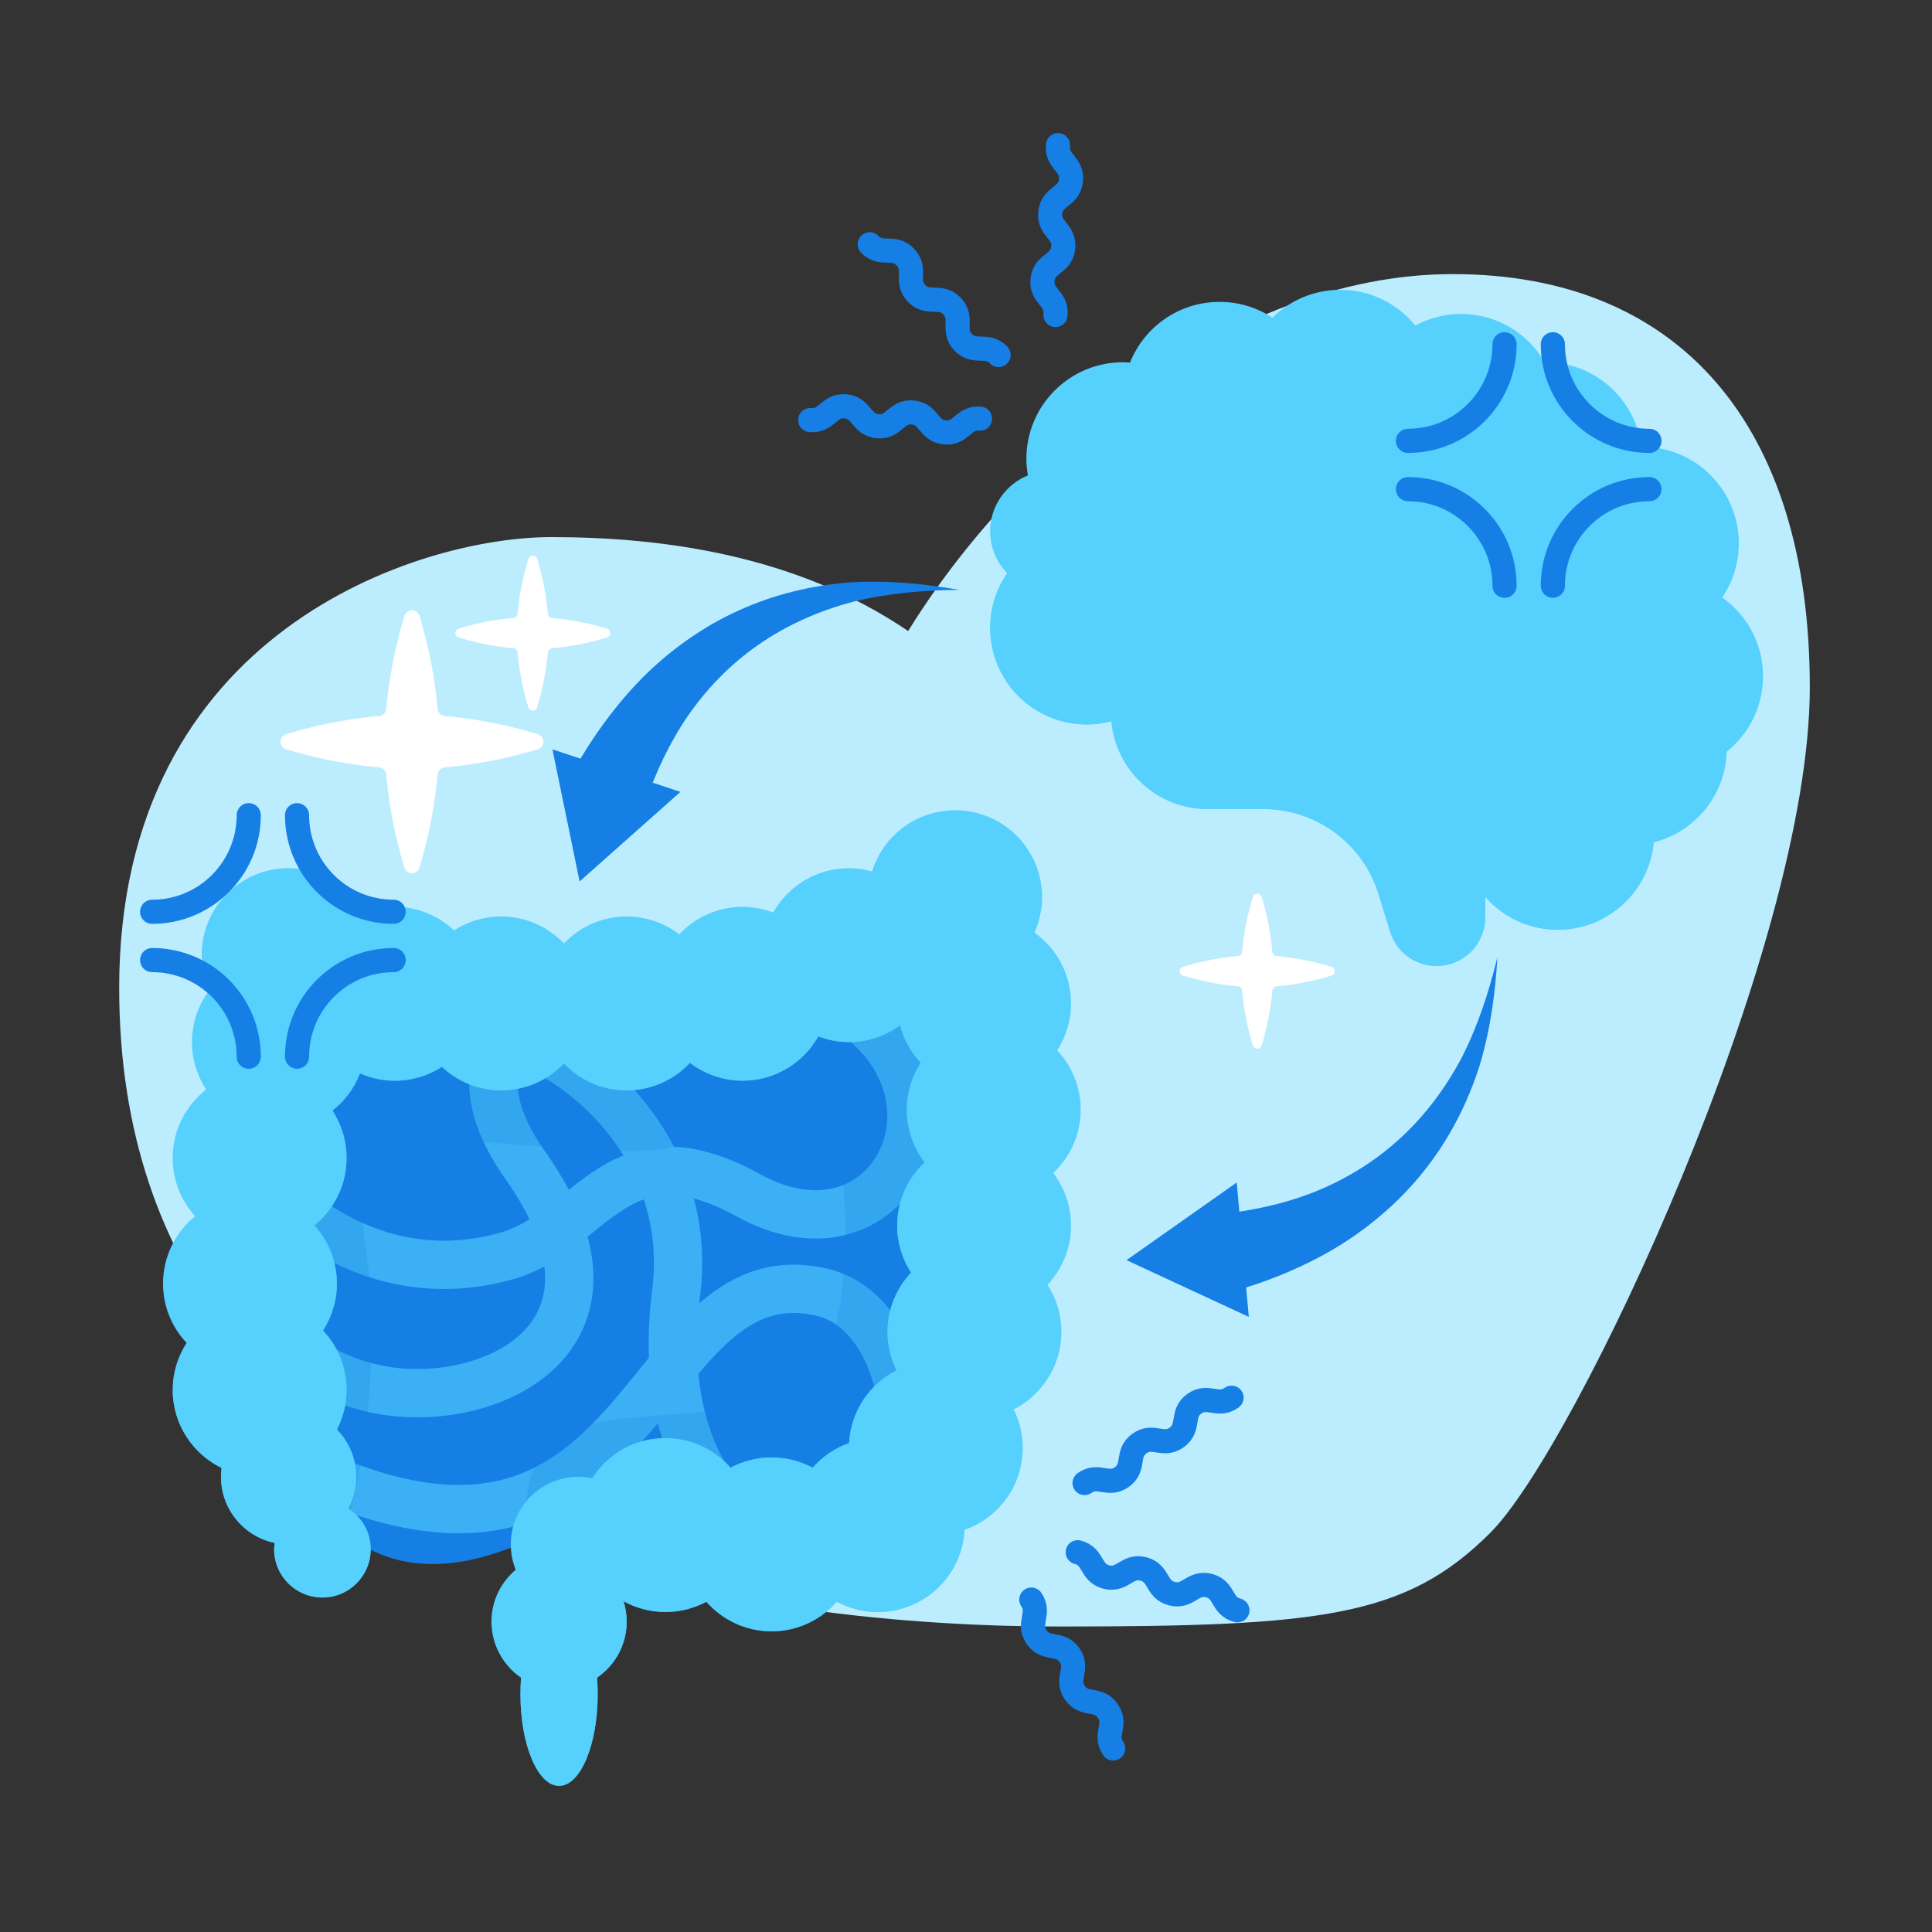 <svg viewBox="0 0 160 160" xmlns:xlink="http://www.w3.org/1999/xlink" xmlns="http://www.w3.org/2000/svg">
  <rect x="0" y="0" width="160" height="160" fill="#333333" stroke="none"/>
  <defs>
    <style>
      .cls-1, .cls-2, .cls-3 {
        fill: none;
      }

      .cls-4 {
        clip-path: url(#clippath);
      }

      .cls-5 {
        fill: #fff;
      }

      .cls-6 {
        fill: #bcedfe;
      }

      .cls-7, .cls-8 {
        fill: #157fe5;
      }

      .cls-9, .cls-10 {
        fill: #56d0fd;
      }

      .cls-2 {
        opacity: .6;
        stroke: #56d0fd;
        stroke-miterlimit: 10;
        stroke-width: 4px;
      }

      .cls-2, .cls-8, .cls-10 {
        mix-blend-mode: multiply;
      }

      .cls-8 {
        opacity: .2;
      }

      .cls-3 {
        stroke: #157fe5;
        stroke-linecap: round;
        stroke-linejoin: round;
        stroke-width: 2px;
      }

      .cls-10 {
        opacity: .7;
      }

      .cls-11 {
        isolation: isolate;
      }
    </style>
    <clipPath id="clippath">
      <path d="M87.22,97.14c1.4-1.31,2.28-3.17,2.28-5.24,0-1.9-.74-3.63-1.95-4.91,.72-1.12,1.15-2.45,1.15-3.89,0-2.42-1.2-4.56-3.03-5.86,.4-.9,.63-1.89,.63-2.94,0-3.98-3.22-7.2-7.2-7.2-3.23,0-5.97,2.13-6.88,5.07-.61-.17-1.26-.27-1.92-.27-2.69,0-5.03,1.48-6.27,3.67-.79-.3-1.64-.47-2.53-.47-2.07,0-3.93,.88-5.24,2.28-1.21-.92-2.72-1.48-4.36-1.48-2.05,0-3.89,.86-5.2,2.23-1.31-1.37-3.15-2.23-5.2-2.23-1.43,0-2.77,.42-3.89,1.15-1.29-1.2-3.01-1.95-4.91-1.95-.89,0-1.74,.17-2.53,.47-1.24-2.19-3.58-3.67-6.27-3.67-3.98,0-7.2,3.22-7.2,7.2,0,1.04,.22,2.03,.62,2.92-.89,1.2-1.42,2.68-1.42,4.28,0,1.45,.43,2.8,1.17,3.93-1.68,1.32-2.77,3.36-2.77,5.67,0,1.85,.71,3.54,1.86,4.82-1.62,1.32-2.66,3.33-2.66,5.58,0,1.9,.74,3.63,1.95,4.91-.72,1.12-1.15,2.45-1.15,3.89,0,2.85,1.66,5.3,4.05,6.47-.03,.24-.05,.48-.05,.73,0,2.7,1.91,4.95,4.45,5.48-.02,.17-.05,.34-.05,.52,0,2.21,1.79,4,4,4s4-1.79,4-4c0-1.42-.74-2.66-1.86-3.37,.42-.78,.66-1.68,.66-2.63,0-1.52-.61-2.9-1.6-3.91,.51-.99,.8-2.1,.8-3.29,0-1.9-.74-3.63-1.95-4.91,.72-1.12,1.15-2.45,1.15-3.89,0-1.85-.71-3.54-1.86-4.82,1.62-1.32,2.66-3.33,2.66-5.58,0-1.45-.43-2.8-1.17-3.93,1.02-.79,1.81-1.85,2.28-3.08,.88,.39,1.86,.61,2.89,.61,1.43,0,2.77-.42,3.89-1.15,1.29,1.2,3.01,1.95,4.91,1.95,2.05,0,3.89-.86,5.2-2.23,1.31,1.37,3.15,2.23,5.2,2.23s3.93-.88,5.24-2.28c1.21,.92,2.72,1.48,4.36,1.48,2.69,0,5.03-1.48,6.27-3.67,.79,.3,1.64,.47,2.53,.47,1.59,0,3.05-.52,4.24-1.39,.31,1.18,.9,2.24,1.71,3.1-.72,1.12-1.15,2.45-1.15,3.89,0,1.64,.55,3.15,1.48,4.36-1.4,1.31-2.28,3.17-2.28,5.24,0,1.43,.42,2.77,1.15,3.89-1.2,1.29-1.95,3.01-1.95,4.91,0,1.14,.27,2.22,.75,3.18-2.23,1.13-3.79,3.39-3.93,6.03-1.18,.41-2.21,1.12-3.02,2.04-1.01-.54-2.17-.85-3.4-.85s-2.38,.31-3.4,.85c-1.32-1.5-3.25-2.45-5.4-2.45-2.55,0-4.78,1.32-6.06,3.32-.37-.08-.75-.12-1.14-.12-3.09,0-5.6,2.51-5.6,5.6,0,.74,.15,1.45,.41,2.1-1.23,1.03-2.01,2.57-2.01,4.3,0,1.93,.97,3.63,2.45,4.63-.03,.44-.05,.9-.05,1.37,0,4.2,1.43,7.6,3.2,7.6s3.2-3.4,3.2-7.6c0-.47-.02-.92-.05-1.37,1.48-1.01,2.45-2.71,2.45-4.63,0-.59-.09-1.15-.26-1.69,1.03,.56,2.21,.89,3.46,.89s2.38-.31,3.4-.85c1.32,1.5,3.25,2.45,5.4,2.45s4.08-.95,5.4-2.45c1.01,.54,2.17,.85,3.4,.85,3.85,0,6.98-3.02,7.18-6.81,2.8-.98,4.82-3.65,4.82-6.79,0-1.14-.27-2.22-.75-3.18,2.34-1.19,3.95-3.61,3.95-6.42,0-1.43-.42-2.77-1.15-3.89,1.2-1.29,1.95-3.01,1.95-4.91,0-1.64-.55-3.15-1.48-4.36Z" class="cls-1"></path>
    </clipPath>
  </defs>
  <g class="cls-11">
    <g data-name="Layer 3" id="Layer_3">
      <path d="M75.21,52.26c8.79-14.26,26.44-29.56,45.11-29.56s29.56,12.44,29.56,34.22-19.44,63-26.44,70c-7,7-14,7.78-35.78,7.78S9.87,130.04,9.87,81.81c0-29.56,24.89-37.33,35.78-37.33,9.33,0,20.35,1.52,29.56,7.78Z" class="cls-6"></path>
      <g>
        <path d="M82.7,29.4c-.96-1.01-1.98-.05-2.94-1.06s.05-1.98-.92-2.99-1.98-.05-2.94-1.06,.05-1.98-.92-3-1.98-.05-2.95-1.06" class="cls-3"></path>
        <path d="M87.41,26.09c.16-1.39-1.23-1.55-1.07-2.94s1.55-1.23,1.71-2.62-1.23-1.55-1.07-2.94,1.55-1.23,1.71-2.63-1.23-1.55-1.07-2.94" class="cls-3"></path>
        <path d="M81.16,34.67c-1.39-.13-1.52,1.27-2.91,1.14s-1.27-1.52-2.66-1.65-1.52,1.27-2.91,1.14-1.27-1.52-2.66-1.65-1.52,1.27-2.92,1.14" class="cls-3"></path>
      </g>
      <g>
        <path d="M89.25,128.55c1.36,.34,1.01,1.7,2.37,2.05s1.7-1.01,3.06-.67,1.01,1.7,2.37,2.05,1.7-1.01,3.06-.67,1.01,1.7,2.37,2.05" class="cls-3"></path>
        <path d="M89.82,122.82c1.13-.82,1.95,.32,3.09-.5s.31-1.95,1.45-2.77,1.95,.31,3.09-.51,.32-1.96,1.45-2.78,1.96,.31,3.09-.51" class="cls-3"></path>
        <path d="M85.41,132.47c.79,1.15-.36,1.95,.43,3.1s1.95,.36,2.74,1.51-.36,1.95,.43,3.1,1.95,.36,2.74,1.52-.36,1.95,.44,3.1" class="cls-3"></path>
      </g>
      <path d="M105.72,81.68c1.93-.16,3.56-.58,4.55-.89,.36-.11,.36-.61,0-.72-1-.31-2.63-.73-4.55-.89-.18-.02-.33-.16-.35-.35-.16-1.93-.58-3.56-.89-4.55-.11-.36-.61-.36-.72,0-.31,1-.73,2.63-.89,4.55-.02,.18-.16,.33-.35,.35-1.93,.16-3.56,.58-4.55,.89-.36,.11-.36,.61,0,.72,1,.31,2.63,.73,4.55,.89,.18,.02,.33,.16,.35,.35,.16,1.93,.58,3.56,.89,4.55,.11,.36,.61,.36,.72,0,.31-1,.73-2.63,.89-4.55,.02-.18,.16-.33,.35-.35Z" class="cls-5"></path>
      <g>
        <path d="M23.41,119.9c3.69,8,10.09,12.8,21.29,7.2,7.9-3.95,24,3.2,32-5.6s8-38.37,.8-44.39c-12,6.37-44,7.52-53.6,2.75-5.6,12.07-3.12,34.31-.49,40.03Z" class="cls-7"></path>
        <path d="M22,98c6,6,13,8,20,6s9.1-11,20-5,18.12-6.58,10-14-40.5-5.5-28.5,11.5c10.27,14.55-3.5,20.5-12.5,18.5-14.93-3.32-14.54-22.4-2.77-28.7s29.77,4.7,27.77,20.7,7.24,22.6,14.12,21.3,6.61-19.33-2.12-21.3c-15.5-3.5-14,29-44,14" class="cls-2"></path>
        <path d="M28.7,126.3c2.4-8,2.4-18.26,1.6-22.73s.8-9.27,4.8-9.27,16.8,1.6,20,.8,12-3.2,13.6-1.6,2.4,16.8-1.6,20.8-17.66,1.79-21.23,4.9-1.97,9.5-1.97,9.5c0,0,30.4,5.6,36-13.6s2.6-38.93-2.7-39.07-30.91,9.3-42.51,6.59c-11.59-2.72-13.99,2.88-14.79,15.68s8.8,28,8.8,28Z" class="cls-8"></path>
        <path d="M87.22,97.14c1.4-1.31,2.28-3.17,2.28-5.24,0-1.9-.74-3.63-1.95-4.91,.72-1.12,1.15-2.45,1.15-3.89,0-2.42-1.2-4.56-3.03-5.86,.4-.9,.63-1.89,.63-2.94,0-3.98-3.22-7.2-7.2-7.2-3.23,0-5.97,2.13-6.88,5.07-.61-.17-1.26-.27-1.92-.27-2.69,0-5.03,1.48-6.27,3.67-.79-.3-1.64-.47-2.53-.47-2.07,0-3.93,.88-5.24,2.28-1.21-.92-2.72-1.48-4.36-1.48-2.05,0-3.89,.86-5.2,2.23-1.31-1.37-3.15-2.23-5.2-2.23-1.43,0-2.77,.42-3.89,1.15-1.29-1.2-3.01-1.95-4.91-1.95-.89,0-1.74,.17-2.53,.47-1.24-2.19-3.58-3.67-6.27-3.67-3.98,0-7.2,3.22-7.2,7.2,0,1.04,.22,2.03,.62,2.92-.89,1.2-1.42,2.68-1.42,4.28,0,1.45,.43,2.8,1.17,3.93-1.68,1.32-2.77,3.36-2.77,5.67,0,1.85,.71,3.54,1.86,4.82-1.62,1.32-2.66,3.33-2.66,5.58,0,1.9,.74,3.63,1.95,4.91-.72,1.12-1.15,2.45-1.15,3.89,0,2.85,1.66,5.3,4.05,6.47-.03,.24-.05,.48-.05,.73,0,2.7,1.91,4.95,4.45,5.48-.02,.17-.05,.34-.05,.52,0,2.21,1.79,4,4,4s4-1.79,4-4c0-1.42-.74-2.66-1.86-3.37,.42-.78,.66-1.68,.66-2.63,0-1.52-.61-2.9-1.6-3.91,.51-.99,.8-2.1,.8-3.29,0-1.9-.74-3.63-1.95-4.91,.72-1.12,1.15-2.45,1.15-3.89,0-1.85-.71-3.54-1.86-4.82,1.62-1.32,2.66-3.33,2.66-5.58,0-1.45-.43-2.8-1.17-3.93,1.02-.79,1.81-1.85,2.28-3.08,.88,.39,1.86,.61,2.89,.61,1.43,0,2.77-.42,3.89-1.15,1.29,1.2,3.01,1.95,4.91,1.95,2.05,0,3.89-.86,5.2-2.23,1.31,1.37,3.15,2.23,5.2,2.23s3.93-.88,5.24-2.28c1.21,.92,2.72,1.48,4.36,1.48,2.69,0,5.03-1.48,6.27-3.67,.79,.3,1.64,.47,2.53,.47,1.59,0,3.05-.52,4.24-1.39,.31,1.18,.9,2.24,1.71,3.1-.72,1.12-1.15,2.45-1.15,3.89,0,1.64,.55,3.15,1.48,4.36-1.4,1.31-2.28,3.17-2.28,5.24,0,1.43,.42,2.77,1.15,3.89-1.2,1.29-1.95,3.01-1.95,4.91,0,1.14,.27,2.22,.75,3.18-2.23,1.13-3.79,3.39-3.93,6.03-1.18,.41-2.21,1.12-3.02,2.04-1.01-.54-2.17-.85-3.4-.85s-2.38,.31-3.4,.85c-1.32-1.5-3.25-2.45-5.4-2.45-2.55,0-4.78,1.32-6.06,3.32-.37-.08-.75-.12-1.14-.12-3.09,0-5.6,2.51-5.6,5.6,0,.74,.15,1.45,.41,2.1-1.23,1.03-2.01,2.57-2.01,4.3,0,1.93,.97,3.62,2.45,4.63-.03,.44-.05,.9-.05,1.37,0,4.2,1.43,7.6,3.2,7.6s3.2-3.4,3.2-7.6c0-.47-.02-.92-.05-1.37,1.48-1.01,2.45-2.71,2.45-4.63,0-.59-.09-1.15-.26-1.69,1.03,.56,2.21,.89,3.46,.89s2.38-.31,3.4-.85c1.32,1.5,3.25,2.45,5.4,2.45s4.08-.95,5.4-2.45c1.01,.54,2.17,.85,3.4,.85,3.85,0,6.98-3.02,7.18-6.81,2.8-.98,4.82-3.65,4.82-6.79,0-1.14-.27-2.22-.75-3.18,2.34-1.19,3.95-3.61,3.95-6.42,0-1.43-.42-2.77-1.15-3.89,1.2-1.29,1.95-3.01,1.95-4.91,0-1.64-.55-3.15-1.48-4.36Z" class="cls-9"></path>
        <g class="cls-4">
          <path d="M13.5,113.5c.8,4.8,8.8,4,11.2-.8-3.23-2.68,2.4-8.8-2.4-12,2.4-3.2,4-6.4,.8-9.6,3.2-1.6,5.6-4.8,4-8,1.6,.8,5.6,1.6,9.6,.8,2.4,2.4,6.4,4,9.6,0,2.4,3.2,8.8,4,10.4,.8,3.2,2.4,8.55,.77,10.28-3.22,2.65,1.63,6.55,2.42,8.54-2.38,1.57,2.4,1.19,4.37,3.59,6.59-2.4,3.63-1.6,8.59,1.6,11-4,2.42-4.05,7.21-2.03,10.81-3.95,4-2.77,5.2-1.97,8.4-4,2.4-4.71,2.74-5.96,5.77-2.49-1.14-3.64,2.23-6.84,1.43s-4.8,0-6.4-1.6-7.2-1.6-10.4-.8-6.4,4.43-6.4,7.02-7.2,9.05-12.8,9.42-18.4-14.83-14.4-23.63Z" class="cls-10"></path>
          <path d="M39.1,135.9c.8,3.2,9.6,4,9.6-4.8,.8,0,3.2-.28,2.8-4.14,4,5.08,6.8,4.14,8.4,2.54,1.6,3.2,8,4,8.8,0,3.2,3.2,10.4,.8,10.4-4.8,2.4,0,7.2-3.2,7.2-7.2,2.4,7.2-5.6,31.2-5.6,31.2l-40,4-1.6-16.8Z" class="cls-10"></path>
        </g>
      </g>
      <g>
        <path d="M146,56c0-2.69-1.33-5.07-3.37-6.52,.87-1.28,1.37-2.82,1.37-4.48,0-4.42-3.58-8-8-8-.02,0-.05,0-.07,0-.49-3.95-3.85-7-7.93-7-.03,0-.05,0-.08,0-1.38-2.39-3.96-4-6.92-4-1.37,0-2.66,.35-3.79,.96-1.47-1.8-3.7-2.96-6.21-2.96-2.19,0-4.18,.88-5.62,2.31-1.26-.83-2.76-1.31-4.38-1.31-3.37,0-6.24,2.08-7.42,5.03-.19-.01-.38-.03-.58-.03-4.42,0-8,3.58-8,8,0,.47,.05,.92,.13,1.37-1.83,.74-3.13,2.53-3.13,4.63,0,1.35,.54,2.57,1.41,3.47-.89,1.29-1.41,2.85-1.41,4.53,0,4.42,3.58,8,8,8,.71,0,1.39-.1,2.04-.27,.37,4.08,3.79,7.27,7.96,7.27h4.61c4.39,0,8.27,2.86,9.56,7.06l.95,3.1c.52,1.69,2.08,2.84,3.85,2.84,2.22,0,4.03-1.8,4.03-4.03v-1.69c1.47,1.66,3.61,2.72,6,2.72,4.17,0,7.58-3.19,7.96-7.25,3.39-.86,5.91-3.87,6.03-7.5,1.83-1.47,3.01-3.72,3.01-6.25Z" class="cls-9"></path>
        <path d="M144.59,51.47c.27,.79,.41,1.65,.41,2.53,0,4.42-3.58,8-8,8s-8-3.58-8-8v-.08c-1.22-.69-2.23-1.7-2.93-2.92h-.07c-1.36,0-2.6-.54-3.5-1.42-.9,.88-2.14,1.42-3.5,1.42-1.06,0-2.04-.33-2.85-.89-1.39,1.18-3.19,1.89-5.15,1.89-3.75,0-6.9-2.58-7.77-6.07-.5-.07-.98-.22-1.42-.44-1.45,1.55-3.52,2.51-5.81,2.51-1.59,0-3.07-.46-4.31-1.27-.7,1.91-2.54,3.27-4.69,3.27-1.61,0-3.05-.76-3.96-1.95-.66,1.17-1.04,2.51-1.04,3.95,0,4.42,3.58,8,8,8,.71,0,1.39-.1,2.04-.27,.37,4.07,3.79,7.27,7.96,7.27h4.61c4.39,0,8.27,2.86,9.56,7.06l.96,3.1c.52,1.69,2.08,2.84,3.84,2.84,2.23,0,4.03-1.8,4.03-4.03v-1.69c1.47,1.66,3.61,2.72,6,2.72,4.17,0,7.58-3.19,7.96-7.25,3.39-.86,5.92-3.87,6.03-7.5,1.83-1.47,3.01-3.72,3.01-6.25,0-1.68-.52-3.24-1.41-4.53Z" class="cls-10"></path>
      </g>
      <g>
        <path d="M79.5,48.85c-3.02,.02-6.01,.28-8.87,.99-2.84,.75-5.5,1.94-7.81,3.55-2.32,1.6-4.27,3.62-5.84,5.88-1.56,2.28-2.73,4.79-3.6,7.39-.58,1.72-2.44,2.64-4.16,2.07s-2.64-2.44-2.07-4.16c.06-.19,.14-.36,.23-.53v-.02c1.61-2.88,3.54-5.58,5.85-7.92,2.33-2.32,5.04-4.24,7.98-5.56,2.94-1.33,6.06-2.07,9.15-2.31,3.11-.19,6.16,.1,9.13,.63Z" class="cls-7"></path>
        <polygon points="45.75 62.06 48 73 56.35 65.58 45.75 62.06" class="cls-7"></polygon>
      </g>
      <g>
        <path d="M124.01,79.23c-.17,3.01-.58,6.05-1.48,9.03-.94,2.95-2.37,5.83-4.34,8.38-1.96,2.56-4.45,4.76-7.24,6.5-2.8,1.72-5.87,2.98-9.04,3.87h0c-1.75,.49-3.56-.52-4.05-2.27-.49-1.75,.53-3.56,2.27-4.05,.19-.05,.4-.09,.58-.11,2.73-.26,5.45-.82,8.02-1.82,2.56-1.01,4.97-2.45,7.06-4.34,2.1-1.88,3.86-4.2,5.24-6.79,1.34-2.61,2.28-5.47,2.99-8.41Z" class="cls-7"></path>
        <polygon points="102.42 97.93 93.29 104.36 103.42 109.06 102.42 97.93" class="cls-7"></polygon>
      </g>
      <path d="M45.72,53.68c1.93-.16,3.56-.58,4.55-.89,.36-.11,.36-.61,0-.72-1-.31-2.63-.73-4.55-.89-.18-.02-.33-.16-.35-.35-.16-1.93-.58-3.56-.89-4.55-.11-.36-.61-.36-.72,0-.31,1-.73,2.63-.89,4.55-.02,.18-.16,.33-.35,.35-1.93,.16-3.56,.58-4.55,.89-.36,.11-.36,.61,0,.72,1,.31,2.63,.73,4.55,.89,.18,.02,.33,.16,.35,.35,.16,1.93,.58,3.56,.89,4.55,.11,.36,.61,.36,.72,0,.31-1,.73-2.63,.89-4.55,.02-.18,.16-.33,.35-.35Z" class="cls-5"></path>
      <path d="M36.83,63.55c3.26-.28,6.03-.99,7.72-1.51,.6-.19,.6-1.04,0-1.23-1.69-.52-4.45-1.23-7.72-1.51-.31-.03-.56-.27-.59-.59-.28-3.26-.99-6.03-1.51-7.72-.19-.6-1.04-.6-1.23,0-.52,1.69-1.23,4.45-1.51,7.72-.03,.31-.27,.56-.59,.59-3.26,.28-6.03,.99-7.72,1.51-.6,.19-.6,1.04,0,1.23,1.69,.52,4.45,1.23,7.72,1.51,.31,.03,.56,.27,.59,.59,.28,3.26,.99,6.03,1.51,7.72,.19,.6,1.04,.6,1.23,0,.52-1.69,1.23-4.45,1.51-7.72,.03-.31,.27-.56,.59-.59Z" class="cls-5"></path>
      <path d="M136.6,36.51c-4.42,0-8-3.58-8-8m-12,8c4.42,0,8-3.58,8-8m12,12c-4.42,0-8,3.58-8,8m-4,0c0-4.42-3.58-8-8-8" class="cls-3"></path>
      <path d="M32.6,75.51c-4.42,0-8-3.58-8-8m-12,8c4.42,0,8-3.58,8-8m12,12c-4.42,0-8,3.58-8,8m-4,0c0-4.42-3.58-8-8-8" class="cls-3"></path>
    </g>
  </g>
</svg>